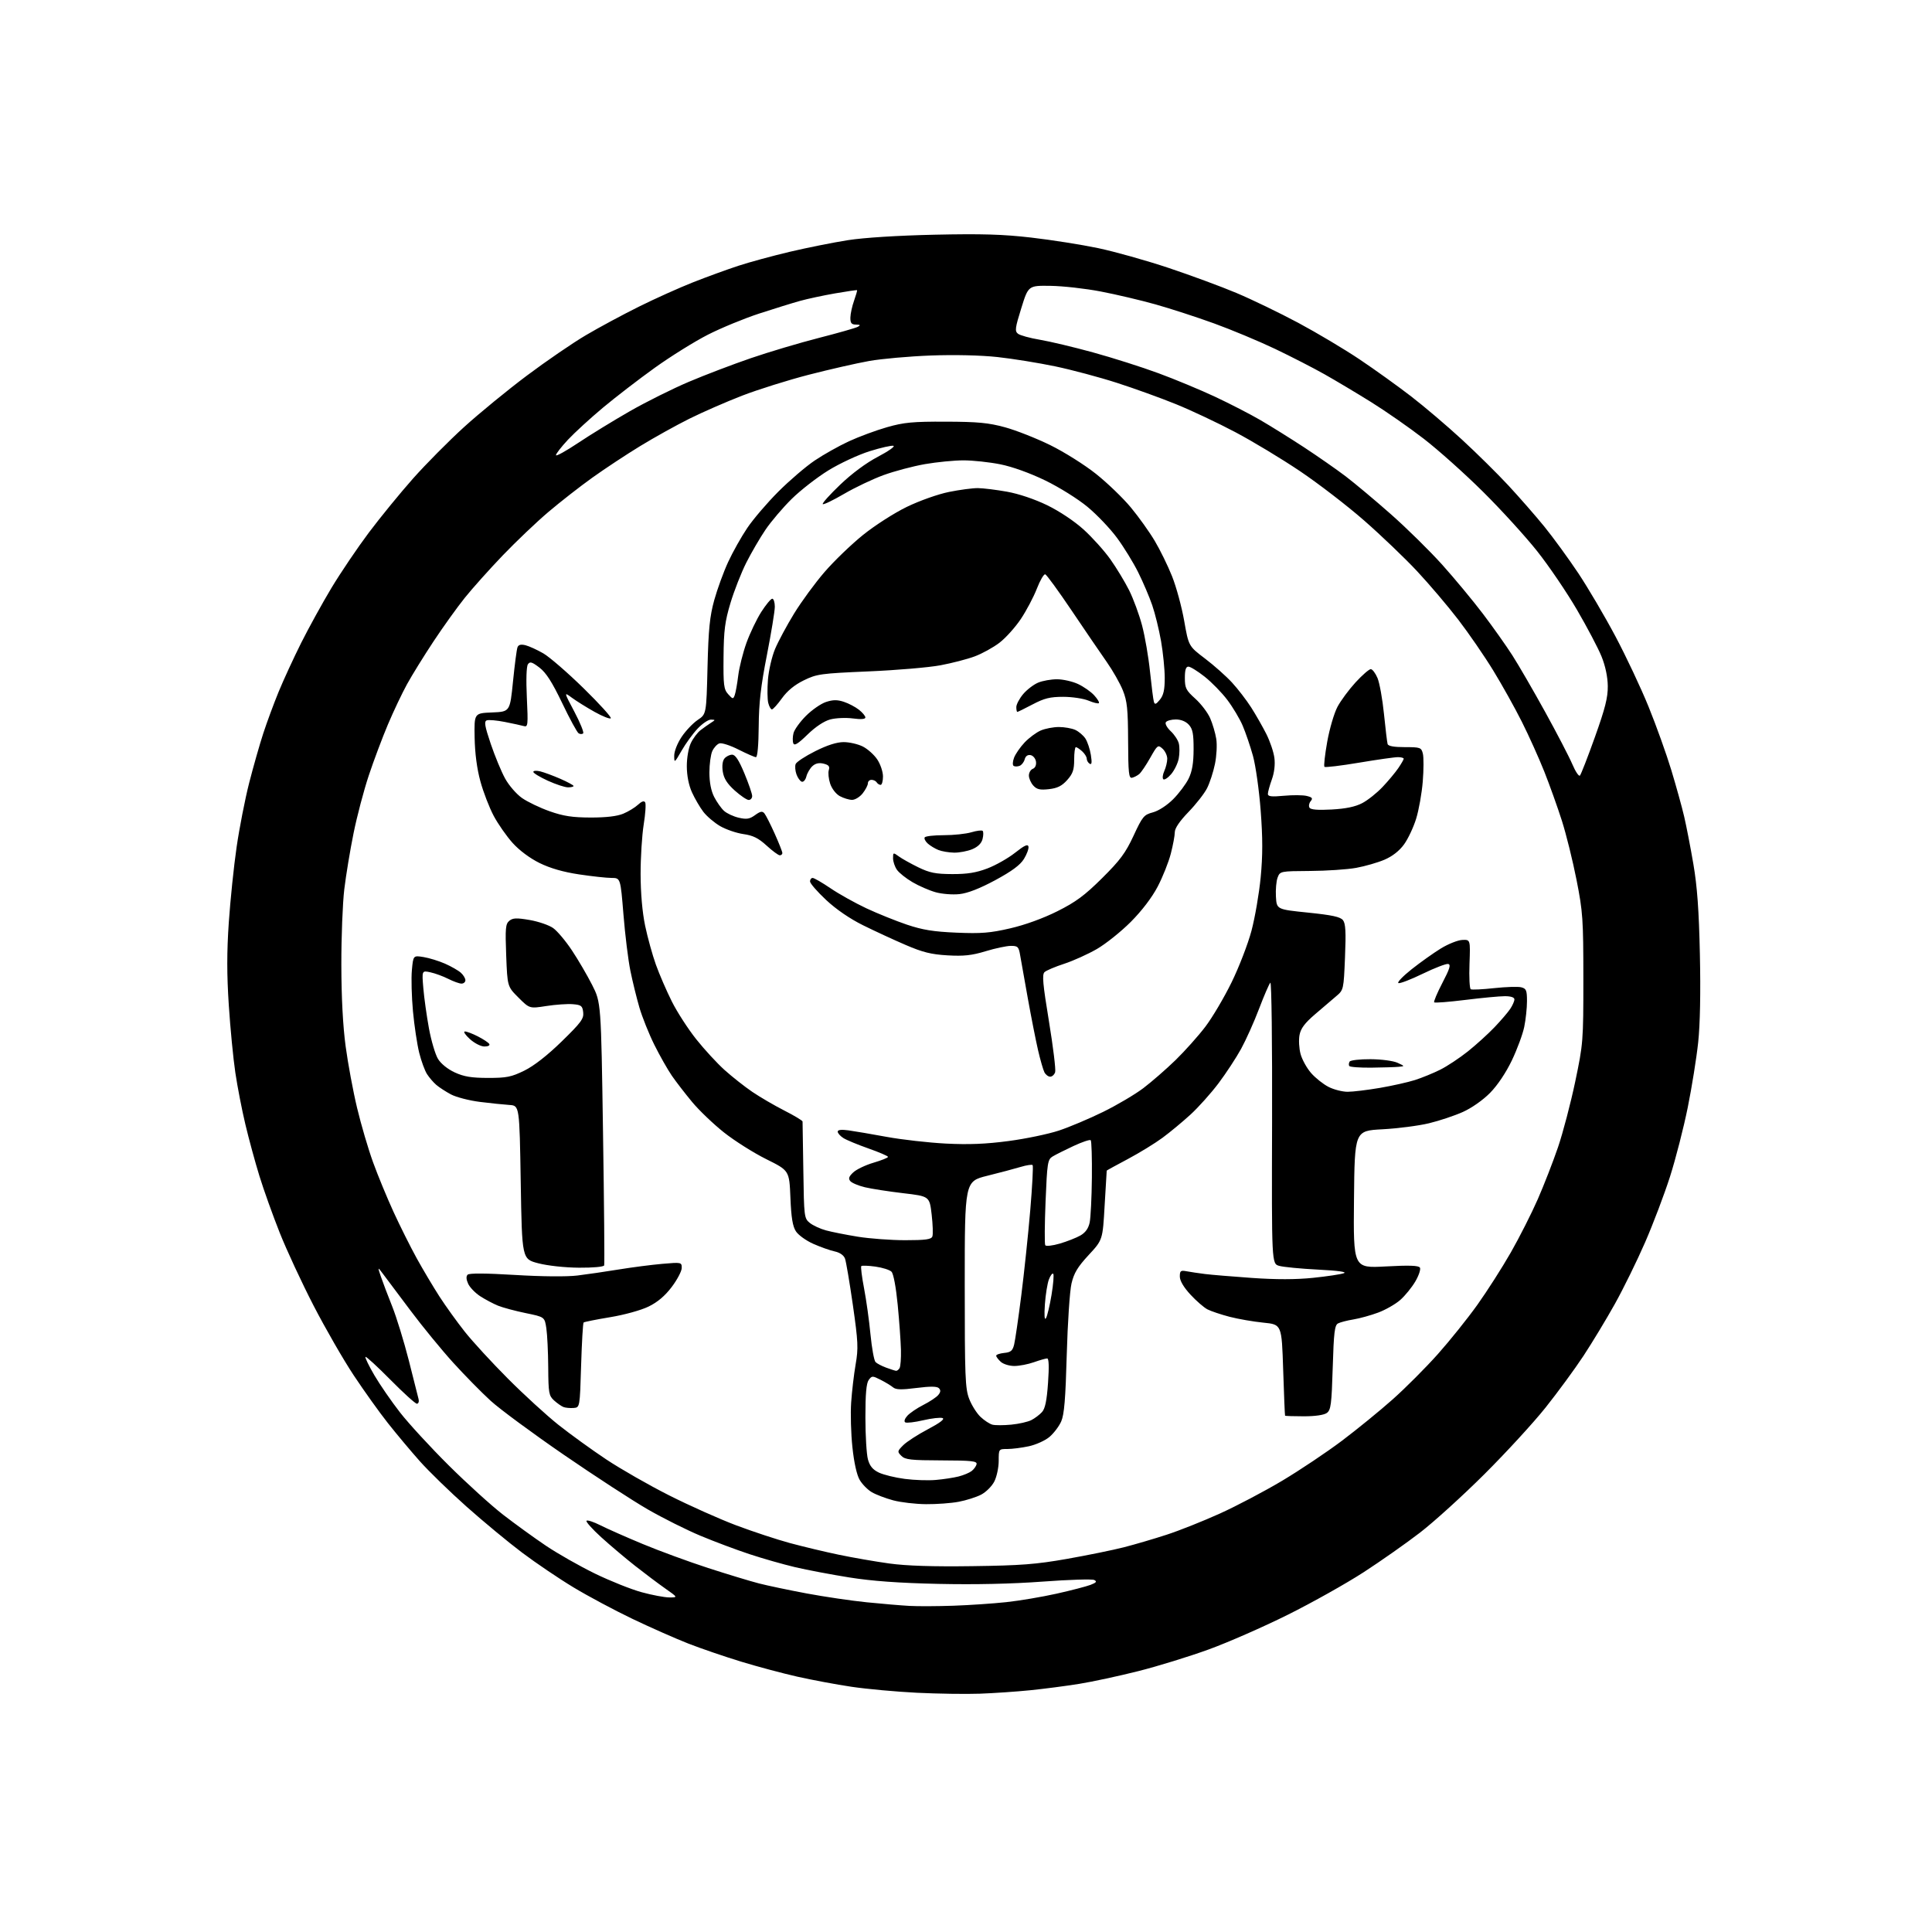 <?xml version="1.0" encoding="UTF-8" standalone="no"?>
<svg 
  version="1.1" 
  xmlns="http://www.w3.org/2000/svg" 
  xmlns:xlink="http://www.w3.org/1999/xlink" 
  xmlns:svg="http://www.w3.org/2000/svg"
  xmlns:rdf="http://www.w3.org/1999/02/22-rdf-syntax-ns#"
  xmlns:cc="http://creativecommons.org/ns#"
  xmlns:dc="http://purl.org/dc/elements/1.1/"
  viewBox="0 0 768 768"
  width="768"
  height="768"
>
<style>svg {background-color: white; }</style>"
<path stroke="none" fill="black" fill-rule="evenodd" d="M389.50,673.27C384.00,673.47 372.75,673.30 364.50,672.90C356.25,672.49 344.55,671.42 338.50,670.52C332.45,669.62 322.77,667.81 317.00,666.51C311.23,665.21 301.18,662.53 294.68,660.55C288.19,658.57 278.74,655.34 273.68,653.37C268.63,651.39 258.65,646.99 251.50,643.57C244.35,640.15 233.78,634.51 228.00,631.02C222.22,627.54 213.00,621.30 207.50,617.16C202.00,613.02 192.09,604.81 185.47,598.92C178.85,593.03 170.49,584.90 166.89,580.86C163.29,576.81 157.58,570.00 154.20,565.71C150.81,561.43 144.70,552.88 140.61,546.71C136.52,540.55 129.34,528.08 124.65,519.00C119.97,509.93 113.91,496.88 111.18,490.00C108.45,483.12 104.82,473.00 103.13,467.50C101.43,462.00 98.92,452.77 97.55,447.00C96.17,441.23 94.37,431.95 93.55,426.40C92.72,420.84 91.55,408.77 90.95,399.57C90.15,387.39 90.15,378.42 90.95,366.67C91.56,357.77 92.95,344.29 94.06,336.70C95.16,329.11 97.41,317.64 99.05,311.20C100.70,304.77 103.22,295.90 104.66,291.50C106.10,287.10 108.84,279.68 110.76,275.00C112.68,270.32 116.71,261.59 119.71,255.58C122.72,249.58 128.14,239.74 131.76,233.71C135.38,227.69 142.07,217.79 146.62,211.72C151.18,205.65 159.09,195.97 164.20,190.21C169.32,184.45 178.45,175.24 184.50,169.74C190.55,164.25 201.79,155.04 209.49,149.27C217.18,143.51 227.72,136.29 232.91,133.24C238.09,130.18 247.55,125.09 253.92,121.93C260.29,118.76 270.00,114.39 275.50,112.22C281.00,110.05 289.10,107.10 293.50,105.66C297.90,104.21 307.12,101.71 314.00,100.08C320.88,98.46 331.23,96.39 337.00,95.48C343.45,94.47 356.76,93.63 371.50,93.30C390.25,92.89 398.67,93.14 410.00,94.45C417.98,95.37 429.90,97.25 436.50,98.63C443.10,100.02 455.70,103.55 464.50,106.49C473.30,109.43 485.45,113.91 491.50,116.46C497.55,119.00 508.57,124.33 516.00,128.29C523.42,132.26 534.44,138.82 540.50,142.89C546.55,146.95 555.77,153.57 561.00,157.61C566.23,161.64 575.28,169.34 581.12,174.72C586.96,180.10 595.29,188.32 599.63,193.00C603.97,197.68 610.39,205.02 613.89,209.32C617.39,213.63 623.46,221.96 627.38,227.83C631.29,233.71 637.96,245.04 642.19,253.01C646.42,260.98 652.35,273.57 655.36,281.00C658.38,288.43 662.44,299.76 664.39,306.19C666.33,312.62 668.64,320.93 669.50,324.67C670.37,328.40 672.01,336.86 673.14,343.47C674.66,352.33 675.35,361.77 675.73,379.29C676.06,394.44 675.82,407.15 675.06,414.29C674.41,420.46 672.54,432.12 670.91,440.21C669.28,448.30 666.10,460.68 663.86,467.71C661.61,474.74 657.16,486.49 653.97,493.81C650.78,501.14 645.37,512.17 641.94,518.32C638.51,524.47 632.88,533.77 629.44,539.00C625.99,544.23 619.23,553.45 614.41,559.50C609.59,565.55 598.64,577.48 590.07,586.01C581.51,594.54 570.00,604.98 564.50,609.22C559.00,613.46 548.88,620.57 542.00,625.03C535.12,629.48 521.62,637.06 512.00,641.85C502.38,646.65 488.20,652.87 480.50,655.67C472.80,658.47 460.20,662.36 452.50,664.30C444.80,666.24 434.23,668.52 429.00,669.36C423.77,670.20 415.00,671.35 409.50,671.90C404.00,672.46 395.00,673.07 389.50,673.27zM379.00,638.30C385.32,638.08 394.77,637.44 400.00,636.88C405.23,636.32 414.23,634.80 420.00,633.51C425.77,632.22 431.85,630.64 433.50,630.01C435.81,629.12 436.16,628.68 435.00,628.08C434.18,627.65 424.95,627.93 414.50,628.71C402.22,629.62 387.54,629.94 373.00,629.62C357.22,629.27 346.64,628.50 337.56,627.05C330.44,625.91 320.76,624.08 316.06,622.97C311.35,621.86 303.23,619.55 298.00,617.82C292.77,616.10 283.98,612.80 278.45,610.49C272.92,608.18 263.47,603.45 257.45,599.98C251.43,596.50 236.40,586.73 224.06,578.25C211.72,569.77 198.67,560.14 195.06,556.85C191.45,553.56 184.75,546.74 180.16,541.69C175.57,536.63 167.92,527.30 163.16,520.94C158.40,514.58 153.50,508.05 152.28,506.44C150.07,503.50 150.07,503.50 151.42,507.50C152.17,509.70 154.18,515.01 155.90,519.30C157.61,523.58 160.59,533.26 162.51,540.80C164.43,548.33 166.18,555.29 166.41,556.25C166.63,557.21 166.32,558.00 165.71,558.00C165.11,558.00 160.37,553.71 155.18,548.46C149.99,543.21 145.54,539.13 145.28,539.38C145.03,539.64 146.62,542.92 148.81,546.67C151.01,550.43 155.61,557.10 159.04,561.50C162.47,565.90 171.17,575.36 178.39,582.53C185.60,589.69 195.32,598.51 200.00,602.13C204.68,605.75 212.32,611.29 217.00,614.44C221.68,617.59 230.45,622.57 236.50,625.52C242.55,628.46 250.90,631.80 255.06,632.93C259.22,634.07 264.17,635.00 266.06,635.00C269.49,635.00 269.49,635.00 264.50,631.49C261.75,629.56 256.35,625.51 252.50,622.48C248.65,619.45 242.57,614.32 239.00,611.08C235.43,607.83 232.79,604.88 233.15,604.52C233.51,604.16 235.98,604.97 238.65,606.32C241.32,607.67 248.90,611.03 255.50,613.77C262.10,616.52 273.80,620.81 281.50,623.31C289.20,625.80 298.30,628.56 301.72,629.44C305.14,630.32 313.69,632.11 320.72,633.43C327.75,634.74 338.45,636.32 344.50,636.93C350.55,637.54 358.20,638.19 361.50,638.37C364.80,638.56 372.68,638.52 379.00,638.30zM386.50,622.57C405.83,622.31 411.84,621.85 424.15,619.68C432.20,618.26 442.39,616.18 446.78,615.06C451.18,613.93 458.85,611.68 463.83,610.05C468.82,608.43 478.30,604.65 484.89,601.67C491.49,598.69 502.65,592.81 509.70,588.61C516.74,584.40 527.42,577.26 533.43,572.73C539.44,568.20 548.55,560.78 553.66,556.23C558.77,551.68 566.84,543.59 571.59,538.25C576.34,532.92 583.41,524.10 587.30,518.65C591.18,513.21 597.16,503.85 600.59,497.84C604.01,491.84 608.83,482.33 611.29,476.71C613.75,471.09 617.38,461.77 619.35,455.99C621.31,450.22 624.38,438.52 626.17,430.00C629.34,414.85 629.41,413.92 629.41,389.00C629.40,365.34 629.21,362.51 626.69,349.74C625.20,342.17 622.58,331.59 620.87,326.24C619.16,320.88 616.02,312.11 613.89,306.74C611.75,301.37 607.74,292.45 604.96,286.92C602.18,281.38 597.06,272.20 593.57,266.51C590.09,260.82 583.84,251.74 579.69,246.33C575.53,240.92 568.17,232.25 563.32,227.06C558.47,221.87 548.99,212.80 542.26,206.91C535.53,201.02 524.05,192.19 516.76,187.29C509.47,182.38 497.88,175.39 491.00,171.76C484.12,168.12 473.55,163.13 467.50,160.68C461.45,158.22 450.88,154.40 444.00,152.19C437.12,149.97 426.10,147.03 419.50,145.64C412.90,144.26 402.55,142.59 396.50,141.93C389.84,141.21 379.38,140.97 370.00,141.32C361.48,141.64 350.45,142.62 345.50,143.50C340.55,144.38 329.75,146.84 321.49,148.97C313.24,151.10 301.31,154.85 294.99,157.29C288.66,159.74 279.21,163.87 273.99,166.47C268.77,169.07 260.00,173.95 254.50,177.31C249.00,180.66 240.45,186.31 235.50,189.85C230.55,193.39 222.68,199.54 218.00,203.51C213.32,207.48 205.18,215.23 199.89,220.74C194.61,226.25 187.80,233.85 184.77,237.63C181.74,241.41 176.13,249.22 172.31,255.00C168.49,260.77 163.75,268.43 161.79,272.00C159.83,275.57 156.41,282.77 154.20,288.00C151.99,293.23 148.57,302.33 146.60,308.24C144.63,314.15 141.90,324.50 140.54,331.24C139.17,337.98 137.52,348.00 136.86,353.50C136.20,359.00 135.67,372.50 135.69,383.50C135.71,396.45 136.31,407.90 137.40,415.96C138.32,422.82 140.37,433.85 141.96,440.46C143.54,447.08 146.39,456.77 148.29,462.00C150.18,467.23 153.85,476.11 156.43,481.74C159.01,487.37 163.17,495.69 165.68,500.24C168.19,504.78 172.25,511.60 174.70,515.40C177.15,519.19 181.68,525.49 184.78,529.40C187.87,533.30 195.60,541.71 201.95,548.07C208.30,554.44 217.32,562.69 222.00,566.41C226.68,570.12 235.22,576.30 240.99,580.14C246.76,583.97 258.01,590.41 265.99,594.43C273.97,598.46 285.90,603.79 292.50,606.29C299.10,608.78 308.77,611.97 314.00,613.39C319.23,614.80 328.00,616.90 333.50,618.04C339.00,619.19 348.00,620.75 353.50,621.51C360.32,622.45 370.82,622.79 386.50,622.57zM368.11,597.93C363.93,597.90 358.04,597.21 355.03,596.40C352.02,595.59 348.22,594.14 346.57,593.18C344.92,592.22 342.74,590.01 341.73,588.27C340.58,586.32 339.49,581.39 338.85,575.31C338.27,569.91 338.05,561.90 338.35,557.50C338.65,553.10 339.45,546.28 340.13,542.35C341.24,535.98 341.12,533.40 339.04,518.85C337.75,509.86 336.34,501.53 335.91,500.34C335.42,498.99 333.88,497.91 331.81,497.46C329.99,497.07 326.17,495.72 323.33,494.46C320.49,493.21 317.37,490.97 316.40,489.49C315.09,487.49 314.53,484.07 314.20,476.07C313.76,465.33 313.76,465.33 304.58,460.77C299.53,458.26 291.97,453.48 287.77,450.15C283.58,446.82 277.90,441.39 275.15,438.08C272.40,434.77 268.76,430.06 267.07,427.61C265.39,425.16 262.25,419.63 260.11,415.32C257.97,411.02 255.30,404.35 254.17,400.50C253.05,396.65 251.43,390.06 250.58,385.86C249.72,381.66 248.49,371.64 247.84,363.61C246.65,349.00 246.65,349.00 243.08,348.99C241.11,348.99 235.29,348.35 230.15,347.58C223.90,346.64 218.71,345.14 214.47,343.06C210.62,341.16 206.42,338.03 203.77,335.08C201.37,332.41 197.99,327.57 196.26,324.33C194.53,321.08 192.15,314.93 190.98,310.66C189.59,305.60 188.79,299.50 188.67,293.19C188.50,283.50 188.50,283.50 195.61,283.21C202.72,282.92 202.72,282.92 203.93,270.86C204.60,264.22 205.39,258.13 205.71,257.32C206.10,256.29 207.06,256.04 208.89,256.49C210.32,256.85 213.53,258.31 216.00,259.74C218.47,261.18 225.67,267.41 231.99,273.60C238.31,279.79 243.18,285.16 242.80,285.53C242.43,285.91 239.50,284.75 236.31,282.96C233.11,281.16 229.07,278.64 227.32,277.35C224.13,275.00 224.13,275.00 228.32,282.91C230.62,287.27 232.19,291.14 231.82,291.51C231.44,291.89 230.63,291.89 230.02,291.51C229.40,291.13 226.45,285.71 223.47,279.47C219.45,271.10 217.09,267.41 214.44,265.38C211.44,263.10 210.67,262.88 209.85,264.07C209.26,264.93 209.09,270.21 209.43,277.32C209.95,288.23 209.86,289.09 208.25,288.63C207.29,288.36 203.89,287.62 200.69,286.99C197.49,286.35 194.25,286.07 193.49,286.36C192.38,286.79 192.69,288.61 195.08,295.70C196.72,300.54 199.28,306.73 200.78,309.46C202.27,312.19 205.30,315.68 207.50,317.22C209.70,318.76 214.65,321.13 218.50,322.49C223.98,324.42 227.51,324.96 234.78,324.98C240.94,324.99 245.31,324.48 247.77,323.45C249.81,322.60 252.44,320.99 253.63,319.88C255.05,318.55 256.02,318.22 256.46,318.94C256.83,319.54 256.57,323.51 255.88,327.76C255.20,332.02 254.64,340.90 254.65,347.50C254.67,355.08 255.33,362.63 256.45,368.00C257.43,372.68 259.36,379.65 260.74,383.50C262.12,387.35 264.97,393.92 267.07,398.11C269.16,402.30 273.53,409.05 276.76,413.11C279.99,417.17 285.08,422.70 288.07,425.38C291.06,428.06 295.99,431.95 299.03,434.02C302.08,436.09 307.81,439.44 311.78,441.46C315.75,443.48 319.01,445.44 319.03,445.82C319.05,446.19 319.19,455.00 319.34,465.38C319.60,483.69 319.68,484.32 321.90,486.12C323.16,487.14 326.06,488.48 328.34,489.10C330.63,489.72 336.32,490.85 341.00,491.61C345.68,492.37 354.13,492.99 359.78,493.00C367.92,493.00 370.18,492.69 370.63,491.52C370.94,490.71 370.81,486.78 370.35,482.80C369.50,475.54 369.50,475.54 359.00,474.31C353.23,473.63 346.39,472.57 343.80,471.95C341.22,471.33 338.60,470.23 338.00,469.50C337.16,468.49 337.46,467.65 339.20,466.03C340.46,464.85 344.09,463.12 347.25,462.19C350.41,461.26 353.00,460.22 353.00,459.88C353.00,459.54 349.51,458.04 345.25,456.54C340.99,455.04 336.49,453.18 335.25,452.39C334.01,451.60 333.00,450.46 333.00,449.85C333.00,449.12 334.46,448.94 337.25,449.33C339.59,449.65 346.45,450.82 352.50,451.93C358.55,453.04 369.12,454.23 376.00,454.59C385.09,455.05 391.89,454.78 400.92,453.58C407.75,452.68 416.75,450.80 420.92,449.42C425.09,448.04 433.00,444.70 438.50,442.00C444.00,439.30 451.20,435.05 454.50,432.55C457.80,430.05 463.56,425.03 467.30,421.40C471.03,417.76 476.36,411.80 479.14,408.14C481.92,404.49 486.61,396.55 489.57,390.50C492.53,384.45 496.09,375.23 497.48,370.00C498.87,364.77 500.52,355.21 501.14,348.75C501.97,340.07 501.97,333.15 501.14,322.25C500.53,314.14 499.14,304.33 498.07,300.46C496.99,296.59 495.15,291.19 493.98,288.46C492.82,285.73 490.07,281.13 487.89,278.24C485.71,275.35 481.65,271.19 478.87,268.99C476.09,266.80 473.19,265.00 472.41,265.00C471.41,265.00 471.00,266.29 471.00,269.50C471.00,273.52 471.45,274.41 475.16,277.75C477.45,279.81 480.10,283.30 481.06,285.50C482.02,287.70 483.11,291.39 483.48,293.70C483.86,296.02 483.62,300.51 482.96,303.70C482.31,306.89 480.89,311.23 479.82,313.34C478.75,315.45 475.42,319.70 472.43,322.79C468.92,326.42 467.00,329.25 467.00,330.81C467.00,332.13 466.29,335.98 465.41,339.36C464.54,342.74 462.19,348.63 460.19,352.45C457.92,356.78 453.89,362.06 449.52,366.45C445.65,370.33 439.59,375.18 436.04,377.24C432.49,379.29 426.65,381.93 423.05,383.11C419.45,384.28 415.93,385.77 415.22,386.43C414.19,387.40 414.53,391.15 416.98,406.02C418.64,416.13 419.75,425.22 419.44,426.20C419.12,427.19 418.24,428.00 417.47,428.00C416.70,428.00 415.67,427.21 415.17,426.25C414.68,425.29 413.54,421.35 412.65,417.50C411.76,413.65 409.94,404.43 408.60,397.00C407.26,389.57 405.88,381.81 405.53,379.75C404.97,376.37 404.61,376.00 401.86,376.00C400.18,376.00 395.67,376.95 391.83,378.12C386.30,379.80 383.14,380.14 376.67,379.77C370.16,379.39 366.77,378.55 360.00,375.63C355.32,373.62 347.73,370.11 343.12,367.83C337.85,365.23 332.38,361.48 328.37,357.73C324.87,354.45 322.00,351.15 322.00,350.39C322.00,349.62 322.47,349.00 323.05,349.00C323.64,349.00 326.84,350.86 330.19,353.13C333.53,355.40 339.92,358.96 344.38,361.06C348.85,363.15 356.10,366.07 360.50,367.56C366.75,369.66 371.07,370.36 380.25,370.75C390.05,371.16 393.59,370.88 401.58,369.03C407.45,367.68 414.70,365.05 420.30,362.24C427.64,358.57 431.16,355.97 438.10,349.08C445.25,341.99 447.42,339.07 450.60,332.23C454.16,324.55 454.72,323.88 458.31,322.92C460.58,322.31 463.91,320.14 466.36,317.69C468.66,315.38 471.42,311.70 472.50,309.50C473.90,306.62 474.46,303.37 474.47,297.86C474.49,291.72 474.12,289.80 472.60,288.11C471.39,286.78 469.48,286.00 467.40,286.00C465.60,286.00 463.81,286.50 463.43,287.11C463.06,287.72 463.93,289.30 465.36,290.64C466.80,291.97 468.26,294.17 468.60,295.54C468.94,296.90 468.93,299.58 468.57,301.50C468.21,303.42 466.84,306.23 465.54,307.75C464.24,309.26 462.83,310.16 462.42,309.75C462.01,309.34 462.20,307.86 462.84,306.46C463.48,305.05 464.00,302.87 464.00,301.61C464.00,300.34 463.15,298.54 462.12,297.61C460.32,295.98 460.12,296.13 457.23,301.24C455.58,304.17 453.61,307.08 452.86,307.70C452.11,308.32 450.82,308.99 450.00,309.17C448.72,309.45 448.49,307.28 448.44,294.50C448.39,281.87 448.06,278.70 446.36,274.45C445.25,271.67 442.35,266.57 439.92,263.11C437.49,259.65 431.23,250.48 426.00,242.71C420.77,234.95 416.05,228.46 415.50,228.30C414.94,228.13 413.44,230.71 412.16,234.02C410.87,237.33 408.01,242.75 405.80,246.06C403.59,249.36 399.77,253.61 397.30,255.50C394.83,257.39 390.42,259.82 387.50,260.91C384.58,262.01 378.44,263.60 373.85,264.46C369.26,265.32 356.39,266.42 345.26,266.89C326.23,267.71 324.68,267.92 319.52,270.45C315.86,272.24 312.97,274.61 310.84,277.57C309.09,280.00 307.30,282.00 306.85,282.00C306.40,282.00 305.75,280.84 305.39,279.42C305.03,278.00 304.98,273.84 305.27,270.17C305.56,266.50 306.83,261.02 308.09,258.00C309.36,254.97 312.76,248.64 315.65,243.92C318.54,239.20 323.98,231.78 327.74,227.42C331.50,223.06 338.38,216.43 343.04,212.67C347.74,208.88 355.50,203.90 360.50,201.48C365.56,199.03 372.87,196.44 377.21,195.56C381.45,194.70 386.62,194.02 388.71,194.03C390.79,194.05 395.99,194.69 400.26,195.45C404.96,196.29 411.26,198.41 416.26,200.83C421.15,203.21 427.05,207.14 430.78,210.52C434.23,213.65 439.01,218.98 441.41,222.36C443.80,225.74 447.15,231.26 448.84,234.63C450.53,238.01 452.85,244.31 453.99,248.63C455.14,252.96 456.56,261.23 457.15,267.00C457.75,272.77 458.44,278.18 458.69,279.00C459.05,280.18 459.56,280.00 461.07,278.14C462.52,276.37 463.00,274.21 463.00,269.52C463.00,266.08 462.34,259.49 461.54,254.88C460.73,250.27 459.15,243.81 458.01,240.53C456.88,237.25 454.39,231.40 452.46,227.53C450.54,223.66 446.75,217.49 444.04,213.82C441.33,210.14 436.05,204.59 432.30,201.49C428.51,198.34 421.08,193.70 415.50,190.99C409.41,188.04 402.43,185.53 397.64,184.57C393.32,183.71 386.74,183.00 383.02,183.00C379.30,183.00 372.39,183.68 367.66,184.50C362.93,185.33 355.54,187.29 351.23,188.86C346.93,190.43 339.86,193.79 335.52,196.33C331.17,198.87 327.37,200.70 327.06,200.39C326.75,200.08 329.88,196.60 334.00,192.66C338.63,188.23 344.36,183.98 348.98,181.57C353.09,179.41 355.88,177.46 355.17,177.22C354.47,176.99 350.20,177.95 345.70,179.36C341.19,180.77 333.81,184.21 329.29,186.99C324.77,189.78 318.21,194.88 314.71,198.33C311.21,201.78 306.53,207.28 304.31,210.55C302.09,213.82 298.64,219.75 296.64,223.71C294.65,227.68 291.82,234.88 290.37,239.71C288.17,247.05 287.71,250.58 287.62,261.14C287.51,272.38 287.72,274.02 289.46,275.95C291.28,277.97 291.46,277.99 292.07,276.31C292.43,275.31 293.06,271.82 293.46,268.54C293.87,265.26 295.34,259.41 296.73,255.54C298.13,251.67 300.78,246.14 302.62,243.25C304.47,240.36 306.43,238.00 306.99,238.00C307.54,238.00 308.00,239.43 308.00,241.18C308.00,242.93 306.58,251.59 304.85,260.43C302.44,272.73 301.67,279.38 301.60,288.74C301.54,296.18 301.11,300.99 300.50,300.98C299.95,300.98 296.84,299.62 293.58,297.97C290.33,296.32 286.91,295.21 285.98,295.51C285.06,295.80 283.79,297.18 283.15,298.57C282.52,299.96 282.00,303.79 282.00,307.09C282.00,310.99 282.66,314.37 283.89,316.79C284.94,318.83 286.70,321.33 287.82,322.34C288.94,323.35 291.57,324.58 293.68,325.06C296.80,325.78 297.98,325.59 300.16,324.01C302.25,322.49 303.04,322.34 303.86,323.33C304.43,324.01 306.27,327.64 307.95,331.38C309.63,335.12 311.00,338.59 311.00,339.09C311.00,339.59 310.54,340.00 309.98,340.00C309.42,340.00 307.05,338.26 304.73,336.13C301.48,333.16 299.35,332.10 295.50,331.56C292.75,331.16 288.60,329.74 286.28,328.40C283.97,327.06 280.95,324.49 279.58,322.70C278.22,320.91 276.19,317.43 275.07,314.97C273.79,312.14 273.04,308.35 273.02,304.65C273.01,301.28 273.69,297.35 274.63,295.37C275.52,293.49 277.27,291.17 278.52,290.22C279.76,289.28 281.62,287.96 282.64,287.31C284.45,286.15 284.45,286.12 282.62,286.06C281.58,286.03 279.20,287.63 277.32,289.63C275.44,291.62 272.57,295.56 270.96,298.38C268.11,303.33 268.02,303.40 268.01,300.42C268.00,298.66 269.27,295.45 270.96,292.92C272.59,290.49 275.46,287.46 277.35,286.19C280.79,283.89 280.79,283.89 281.25,265.19C281.63,250.00 282.14,245.01 283.93,238.53C285.15,234.15 287.63,227.34 289.45,223.41C291.26,219.47 294.68,213.39 297.05,209.88C299.41,206.37 304.98,199.86 309.42,195.42C313.86,190.98 320.37,185.41 323.88,183.05C327.39,180.68 333.51,177.25 337.48,175.41C341.46,173.58 348.26,171.06 352.60,169.82C359.32,167.90 362.82,167.57 376.00,167.62C388.71,167.66 392.94,168.06 399.50,169.85C403.90,171.05 412.00,174.25 417.50,176.95C423.00,179.65 431.19,184.80 435.69,188.39C440.20,191.98 446.42,197.97 449.52,201.71C452.62,205.44 456.90,211.43 459.02,215.00C461.15,218.57 464.26,224.92 465.92,229.10C467.59,233.28 469.75,241.24 470.73,246.78C472.50,256.85 472.50,256.85 479.00,261.78C482.58,264.49 487.41,268.79 489.74,271.32C492.08,273.86 495.50,278.32 497.36,281.22C499.21,284.12 501.92,288.87 503.38,291.76C504.84,294.65 506.29,298.92 506.59,301.26C506.94,303.92 506.56,307.13 505.57,309.88C504.71,312.28 504.00,314.85 504.00,315.59C504.00,316.63 505.43,316.79 510.39,316.33C513.91,316.00 518.00,316.03 519.48,316.41C521.67,316.95 521.95,317.35 521.00,318.50C520.36,319.28 520.15,320.44 520.55,321.07C521.03,321.87 523.86,322.09 529.38,321.79C534.98,321.48 538.74,320.70 541.50,319.26C543.70,318.11 547.34,315.22 549.59,312.83C551.85,310.45 554.66,307.08 555.84,305.35C557.03,303.61 558.00,301.92 558.00,301.60C558.00,301.27 556.99,300.99 555.75,300.98C554.51,300.96 547.55,301.95 540.28,303.17C533.01,304.39 526.80,305.14 526.49,304.82C526.17,304.51 526.67,300.03 527.59,294.87C528.51,289.72 530.34,283.47 531.66,280.99C532.98,278.50 536.23,274.12 538.87,271.24C541.52,268.36 544.23,266.00 544.90,266.00C545.56,266.00 546.77,267.60 547.59,269.55C548.40,271.50 549.56,277.92 550.15,283.80C550.75,289.69 551.39,295.06 551.59,295.75C551.82,296.59 554.09,297.00 558.45,297.00C564.62,297.00 565.00,297.14 565.61,299.59C565.97,301.01 565.95,306.00 565.57,310.67C565.19,315.35 564.01,321.98 562.95,325.42C561.89,328.86 559.72,333.47 558.13,335.66C556.27,338.23 553.51,340.39 550.37,341.74C547.69,342.89 542.61,344.35 539.09,344.99C535.56,345.63 527.31,346.18 520.75,346.22C508.95,346.30 508.83,346.32 507.87,348.84C507.34,350.23 507.04,353.65 507.20,356.44C507.50,361.50 507.50,361.50 520.00,362.78C529.55,363.76 532.82,364.47 533.85,365.78C534.90,367.11 535.08,370.44 534.66,380.50C534.13,393.38 534.10,393.52 531.17,396.00C529.55,397.38 525.75,400.62 522.73,403.21C518.65,406.71 517.07,408.82 516.58,411.44C516.21,413.38 516.40,416.78 517.00,419.00C517.60,421.21 519.49,424.62 521.20,426.57C522.91,428.52 526.02,430.99 528.12,432.06C530.21,433.13 533.63,434.00 535.71,434.00C537.79,434.00 543.55,433.30 548.50,432.46C553.45,431.61 559.75,430.20 562.50,429.32C565.25,428.44 569.75,426.60 572.50,425.23C575.25,423.86 580.20,420.58 583.50,417.95C586.80,415.31 591.57,410.99 594.10,408.33C596.64,405.67 599.45,402.39 600.35,401.03C601.26,399.67 602.00,397.98 602.00,397.28C602.00,396.47 600.62,396.00 598.21,396.00C596.13,396.00 589.07,396.66 582.52,397.48C575.98,398.29 570.39,398.73 570.11,398.45C569.84,398.17 571.30,394.69 573.37,390.72C576.31,385.09 576.82,383.43 575.66,383.19C574.85,383.03 570.34,384.76 565.64,387.04C560.94,389.33 556.56,391.02 555.90,390.80C555.25,390.58 557.59,388.12 561.10,385.33C564.62,382.54 569.88,378.80 572.78,377.02C575.69,375.24 579.51,373.72 581.28,373.64C584.50,373.50 584.50,373.50 584.15,383.13C583.95,388.42 584.18,392.97 584.65,393.24C585.12,393.51 589.30,393.31 593.95,392.80C598.59,392.30 603.43,392.14 604.70,392.46C606.71,392.97 607.00,393.66 607.00,397.97C607.00,400.68 606.51,405.29 605.91,408.20C605.31,411.12 603.10,417.10 601.00,421.50C598.66,426.39 595.30,431.41 592.34,434.42C589.50,437.30 585.02,440.45 581.50,442.03C578.20,443.51 572.14,445.53 568.03,446.52C563.92,447.51 555.59,448.59 549.53,448.91C538.50,449.50 538.50,449.50 538.23,476.82C537.97,504.13 537.97,504.13 550.84,503.43C560.21,502.92 563.91,503.05 564.44,503.90C564.83,504.54 564.01,507.01 562.62,509.39C561.22,511.78 558.52,515.09 556.62,516.76C554.72,518.43 550.76,520.69 547.83,521.78C544.90,522.87 540.48,524.09 538.00,524.50C535.52,524.90 532.78,525.61 531.89,526.08C530.54,526.78 530.20,529.63 529.78,543.62C529.33,558.29 529.05,560.49 527.44,561.67C526.32,562.49 522.83,563.00 518.31,563.00C514.29,563.00 510.92,562.89 510.83,562.75C510.74,562.61 510.40,554.40 510.08,544.50C509.50,526.50 509.50,526.50 502.25,525.78C498.26,525.38 492.20,524.33 488.79,523.45C485.38,522.56 481.42,521.23 479.99,520.50C478.56,519.76 475.51,517.10 473.20,514.60C470.51,511.68 469.00,509.11 469.00,507.44C469.00,505.15 469.32,504.90 471.75,505.36C473.26,505.64 476.52,506.13 479.00,506.44C481.48,506.75 489.88,507.45 497.69,508.00C507.29,508.67 515.13,508.66 521.95,507.96C527.50,507.39 533.01,506.56 534.20,506.12C535.59,505.61 531.94,505.10 523.93,504.69C517.09,504.34 510.15,503.67 508.50,503.20C505.50,502.35 505.50,502.35 505.67,446.06C505.76,414.65 505.46,390.15 504.98,390.63C504.50,391.11 502.49,395.77 500.50,401.00C498.52,406.23 495.30,413.39 493.36,416.93C491.42,420.47 487.38,426.63 484.38,430.62C481.37,434.61 476.35,440.22 473.22,443.08C470.08,445.95 465.09,450.09 462.12,452.28C459.15,454.47 452.96,458.27 448.36,460.72C443.76,463.16 439.97,465.24 439.94,465.33C439.91,465.42 439.54,471.66 439.11,479.18C438.34,492.87 438.34,492.87 432.76,498.89C428.39,503.61 426.91,506.06 425.94,510.21C425.25,513.12 424.40,525.85 424.05,538.50C423.56,556.17 423.05,562.32 421.84,565.05C420.98,567.00 418.87,569.77 417.17,571.21C415.46,572.65 411.77,574.31 408.98,574.91C406.19,575.51 402.35,576.00 400.45,576.00C397.00,576.00 397.00,576.00 397.00,580.75C397.00,583.36 396.21,587.04 395.25,588.93C394.28,590.82 391.92,593.17 389.97,594.17C388.03,595.16 384.03,596.43 381.08,596.98C378.14,597.54 372.30,597.97 368.11,597.93zM372.00,588.30C375.02,588.04 379.09,587.42 381.03,586.93C382.97,586.44 385.31,585.47 386.23,584.77C387.14,584.07 388.03,582.84 388.20,582.03C388.45,580.80 386.23,580.56 374.29,580.53C362.10,580.50 359.82,580.25 358.32,578.74C356.64,577.07 356.67,576.87 359.06,574.48C360.44,573.10 364.86,570.25 368.88,568.13C373.63,565.63 375.66,564.08 374.69,563.71C373.86,563.39 370.41,563.78 367.01,564.57C363.61,565.37 360.39,565.74 359.85,565.41C359.28,565.05 359.62,563.97 360.68,562.79C361.68,561.69 364.55,559.74 367.06,558.47C369.57,557.20 372.23,555.43 372.97,554.54C373.94,553.37 374.01,552.61 373.23,551.83C372.47,551.07 369.85,551.04 364.32,551.74C358.33,552.51 356.15,552.45 355.00,551.49C354.18,550.80 351.96,549.46 350.07,548.50C346.80,546.84 346.59,546.85 345.32,548.57C344.38,549.86 344.00,554.18 344.01,563.44C344.01,570.62 344.47,578.14 345.02,580.14C345.76,582.81 346.94,584.22 349.40,585.39C351.25,586.26 355.86,587.39 359.63,587.88C363.41,588.38 368.98,588.57 372.00,588.30zM402.00,566.32C405.02,566.03 408.62,565.21 410.00,564.50C411.38,563.79 413.28,562.35 414.22,561.31C415.46,559.94 416.12,556.75 416.61,549.71C417.06,543.32 416.95,540.00 416.27,540.00C415.71,540.00 413.34,540.67 411.00,541.50C408.66,542.33 405.15,543.00 403.20,543.00C401.25,543.00 398.83,542.26 397.83,541.35C396.82,540.43 396.00,539.34 396.00,538.91C396.00,538.48 397.44,537.99 399.19,537.81C401.80,537.56 402.52,536.95 403.13,534.50C403.54,532.85 404.82,524.08 405.97,515.00C407.12,505.93 408.73,490.67 409.54,481.09C410.35,471.52 410.78,463.44 410.48,463.14C410.18,462.85 408.04,463.17 405.72,463.87C403.40,464.57 397.45,466.15 392.50,467.38C383.50,469.61 383.50,469.61 383.50,510.56C383.50,547.31 383.68,551.97 385.27,556.08C386.24,558.60 388.27,561.82 389.77,563.23C391.27,564.65 393.40,566.04 394.50,566.33C395.60,566.62 398.97,566.61 402.00,566.32zM228.00,559.69C226.62,559.80 224.82,559.63 224.00,559.32C223.18,559.00 221.49,557.82 220.25,556.70C218.19,554.82 217.99,553.74 217.93,543.58C217.89,537.48 217.55,530.48 217.18,528.01C216.50,523.52 216.50,523.52 208.98,521.98C204.85,521.13 199.90,519.80 197.98,519.03C196.07,518.25 192.88,516.56 190.89,515.27C188.91,513.98 186.75,511.75 186.10,510.31C185.32,508.60 185.24,507.36 185.89,506.71C186.53,506.07 193.03,506.11 204.68,506.81C215.35,507.46 225.31,507.55 229.50,507.04C233.35,506.57 240.78,505.49 246.00,504.63C251.22,503.78 258.99,502.77 263.25,502.40C270.86,501.74 271.00,501.76 271.00,504.02C271.00,505.28 269.22,508.68 267.04,511.57C264.32,515.16 261.41,517.63 257.79,519.39C254.79,520.85 248.18,522.68 242.50,523.61C237.00,524.52 232.28,525.47 232.00,525.71C231.72,525.96 231.28,533.66 231.00,542.83C230.50,559.50 230.50,559.50 228.00,559.69zM356.19,544.92C356.57,544.97 357.20,544.49 357.59,543.86C357.97,543.23 358.22,539.97 358.14,536.61C358.06,533.25 357.48,525.18 356.85,518.67C356.16,511.61 355.17,506.31 354.38,505.52C353.65,504.79 350.76,503.88 347.96,503.49C345.16,503.11 342.65,503.02 342.38,503.29C342.10,503.56 342.60,507.55 343.48,512.14C344.36,516.74 345.51,524.98 346.03,530.44C346.56,535.91 347.46,540.86 348.04,541.44C348.62,542.03 350.53,543.03 352.29,543.67C354.06,544.32 355.81,544.88 356.19,544.92zM415.79,524.00C416.30,523.17 417.29,519.00 418.00,514.73C418.71,510.45 419.01,506.68 418.67,506.34C418.33,506.00 417.56,507.02 416.95,508.61C416.35,510.20 415.63,514.65 415.36,518.50C415.05,522.99 415.20,524.96 415.79,524.00zM230.17,503.93C224.58,503.89 217.76,503.15 214.00,502.18C207.50,500.50 207.50,500.50 207.00,470.00C206.50,439.50 206.50,439.50 202.50,439.24C200.30,439.10 195.01,438.55 190.75,438.02C186.49,437.48 181.32,436.14 179.25,435.04C177.19,433.94 174.57,432.24 173.42,431.25C172.28,430.27 170.63,428.35 169.75,426.98C168.87,425.62 167.47,421.80 166.64,418.50C165.82,415.20 164.70,407.77 164.16,402.00C163.63,396.23 163.43,388.86 163.73,385.64C164.27,379.79 164.27,379.79 168.34,380.44C170.58,380.80 174.44,381.99 176.92,383.08C179.40,384.18 182.23,385.80 183.21,386.69C184.20,387.58 185.00,388.92 185.00,389.65C185.00,390.39 184.31,391.00 183.46,391.00C182.61,391.00 180.25,390.15 178.21,389.12C176.17,388.09 172.97,386.91 171.10,386.51C167.69,385.77 167.69,385.77 168.28,392.81C168.60,396.67 169.61,403.86 170.51,408.78C171.42,413.71 173.03,419.17 174.11,420.93C175.27,422.84 177.96,425.01 180.78,426.31C184.44,427.99 187.41,428.48 194.00,428.49C201.38,428.50 203.29,428.11 208.43,425.59C212.24,423.72 217.55,419.58 223.27,414.01C230.99,406.48 232.12,404.96 231.83,402.42C231.54,399.83 231.07,399.46 227.67,399.18C225.56,399.01 220.83,399.34 217.17,399.91C210.50,400.95 210.50,400.95 206.10,396.56C201.70,392.17 201.70,392.17 201.22,379.81C200.81,369.01 200.96,367.28 202.45,366.04C203.85,364.88 205.32,364.82 210.54,365.71C214.05,366.32 218.26,367.76 219.90,368.93C221.54,370.10 224.89,374.08 227.34,377.78C229.80,381.47 233.41,387.65 235.37,391.50C238.93,398.50 238.93,398.50 239.71,450.26C240.15,478.73 240.35,502.47 240.17,503.01C239.98,503.58 235.71,503.97 230.17,503.93zM421.27,494.35C424.15,493.51 427.83,492.06 429.47,491.13C431.48,489.97 432.67,488.32 433.16,485.96C433.56,484.06 433.96,476.05 434.04,468.18C434.12,460.30 433.91,453.58 433.58,453.25C433.25,452.92 430.17,453.95 426.74,455.55C423.31,457.15 419.56,459.03 418.40,459.74C416.46,460.93 416.26,462.24 415.63,477.57C415.26,486.67 415.20,494.51 415.50,495.00C415.80,495.48 418.40,495.19 421.27,494.35zM545.16,424.41C540.57,424.46 536.60,424.16 536.35,423.75C536.09,423.34 536.16,422.55 536.50,422.00C536.84,421.45 540.58,421.02 544.81,421.05C549.11,421.07 553.82,421.70 555.50,422.46C558.48,423.83 558.48,423.84 556.00,424.07C554.62,424.21 549.74,424.35 545.16,424.41zM192.57,416.00C191.15,416.00 188.59,414.69 186.77,413.03C184.97,411.40 184.08,410.05 184.79,410.03C185.50,410.01 187.83,410.89 189.97,411.99C192.11,413.08 194.15,414.43 194.49,414.99C194.85,415.57 194.04,416.00 192.57,416.00zM381.42,355.42C378.69,355.72 374.46,355.39 371.93,354.68C369.42,353.98 365.27,352.18 362.73,350.68C360.18,349.19 357.40,346.98 356.55,345.76C355.70,344.55 355.00,342.48 355.00,341.16C355.00,338.84 355.08,338.82 357.25,340.41C358.49,341.32 361.98,343.27 365.00,344.75C369.54,346.96 371.90,347.44 378.50,347.46C384.47,347.49 388.02,346.92 392.50,345.22C395.80,343.97 400.75,341.16 403.50,338.99C407.20,336.06 408.58,335.42 408.83,336.53C409.00,337.35 408.20,339.56 407.03,341.45C405.53,343.88 402.22,346.32 395.63,349.88C389.47,353.20 384.68,355.07 381.42,355.42zM379.28,338.94C377.20,338.90 374.38,338.43 373.02,337.88C371.66,337.34 369.75,336.18 368.79,335.31C367.83,334.44 367.29,333.34 367.58,332.87C367.88,332.39 371.30,332.00 375.19,332.00C379.08,332.00 384.01,331.48 386.14,330.84C388.27,330.20 390.29,329.96 390.63,330.29C390.96,330.63 390.95,332.08 390.58,333.52C390.15,335.24 388.75,336.62 386.50,337.57C384.61,338.35 381.36,338.97 379.28,338.94zM297.63,318.00C296.87,318.00 294.38,316.31 292.08,314.25C289.06,311.53 287.75,309.47 287.32,306.76C286.96,304.42 287.21,302.45 287.99,301.51C288.68,300.68 290.05,300.00 291.03,300.00C292.30,300.00 293.70,302.12 295.91,307.43C297.61,311.52 299.00,315.57 299.00,316.43C299.00,317.29 298.38,318.00 297.63,318.00zM338.68,317.96C337.48,317.94 335.30,317.27 333.83,316.47C332.31,315.64 330.67,313.52 330.01,311.53C329.37,309.60 329.13,307.18 329.46,306.13C329.92,304.67 329.45,304.08 327.41,303.57C325.62,303.12 324.19,303.43 322.97,304.53C321.99,305.42 320.90,307.27 320.55,308.64C320.21,310.02 319.38,310.96 318.71,310.74C318.05,310.52 317.09,309.19 316.60,307.79C316.10,306.38 315.96,304.55 316.28,303.72C316.60,302.89 320.10,300.59 324.06,298.61C328.84,296.21 332.65,295.00 335.38,295.00C337.65,295.00 341.07,295.79 342.98,296.75C344.89,297.71 347.48,300.03 348.73,301.90C349.98,303.77 351.00,306.80 351.00,308.65C351.00,310.49 350.58,312.00 350.06,312.00C349.54,312.00 348.84,311.55 348.50,311.00C348.16,310.45 347.23,310.00 346.44,310.00C345.65,310.00 345.00,310.61 345.00,311.37C345.00,312.12 344.07,313.92 342.93,315.37C341.79,316.81 339.88,317.98 338.68,317.96zM416.97,313.70C413.40,314.10 412.14,313.81 410.75,312.27C409.79,311.21 409.00,309.41 409.00,308.28C409.00,307.14 409.71,305.94 410.57,305.61C411.51,305.25 412.01,304.11 411.82,302.76C411.64,301.53 410.68,300.36 409.68,300.17C408.52,299.95 407.67,300.56 407.33,301.84C407.04,302.95 406.13,304.12 405.31,304.43C404.49,304.75 403.43,304.76 402.95,304.47C402.46,304.17 402.53,302.72 403.10,301.21C403.66,299.72 405.56,296.98 407.31,295.13C409.07,293.28 411.95,291.14 413.72,290.38C415.49,289.62 418.73,289.00 420.92,289.00C423.11,289.00 426.05,289.52 427.44,290.15C428.83,290.79 430.64,292.33 431.46,293.58C432.28,294.84 433.26,297.76 433.63,300.08C434.12,303.15 433.99,304.11 433.15,303.59C432.52,303.20 432.00,302.30 432.00,301.60C432.00,300.89 431.18,299.57 430.17,298.65C429.17,297.74 428.04,297.00 427.67,297.00C427.30,297.00 427.00,299.24 427.00,301.98C427.00,306.02 426.47,307.56 424.22,310.08C422.12,312.43 420.34,313.32 416.97,313.70zM225.75,312.98C224.51,312.97 220.91,311.78 217.75,310.34C214.59,308.89 212.00,307.32 212.00,306.84C212.00,306.36 213.24,306.26 214.75,306.63C216.26,307.00 219.86,308.33 222.75,309.59C225.64,310.86 228.00,312.14 228.00,312.44C228.00,312.75 226.99,312.99 225.75,312.98zM628.05,308.30C628.47,307.86 631.15,300.98 634.00,293.00C638.09,281.56 639.17,277.28 639.12,272.71C639.07,269.05 638.16,264.72 636.64,260.97C635.32,257.70 630.92,249.34 626.87,242.40C622.82,235.45 615.71,224.98 611.07,219.13C606.44,213.29 596.75,202.65 589.54,195.50C582.34,188.35 571.73,178.86 565.97,174.42C560.21,169.97 550.77,163.40 545.00,159.81C539.23,156.22 530.90,151.25 526.50,148.77C522.10,146.28 513.24,141.74 506.82,138.67C500.39,135.61 489.50,131.06 482.60,128.56C475.71,126.06 465.24,122.66 459.33,121.00C453.42,119.34 443.62,117.03 437.54,115.87C431.47,114.70 422.51,113.70 417.64,113.63C408.78,113.50 408.78,113.50 405.98,122.50C403.51,130.41 403.35,131.64 404.67,132.67C405.50,133.32 409.40,134.39 413.34,135.05C417.28,135.71 426.80,137.97 434.50,140.09C442.20,142.20 453.90,145.92 460.50,148.36C467.10,150.79 477.26,155.02 483.07,157.74C488.88,160.47 496.98,164.64 501.07,167.02C505.16,169.40 512.95,174.26 518.39,177.82C523.82,181.39 531.25,186.56 534.89,189.32C538.52,192.09 546.63,198.87 552.90,204.41C559.17,209.94 568.35,218.98 573.30,224.48C578.24,229.99 585.53,238.78 589.49,244.00C593.45,249.22 598.71,256.65 601.18,260.50C603.65,264.35 609.52,274.48 614.22,283.00C618.92,291.53 623.79,300.89 625.03,303.80C626.27,306.72 627.63,308.75 628.05,308.30zM321.00,292.00C317.22,295.68 315.77,296.57 315.35,295.47C315.04,294.66 315.07,292.84 315.43,291.44C315.78,290.03 318.01,286.94 320.38,284.57C322.75,282.20 326.33,279.71 328.34,279.05C331.11,278.14 332.83,278.12 335.44,278.98C337.33,279.60 340.03,281.02 341.44,282.13C342.85,283.24 344.00,284.62 344.00,285.20C344.00,285.89 342.26,286.03 338.99,285.59C336.23,285.23 332.20,285.41 330.03,285.99C327.56,286.66 324.17,288.91 321.00,292.00zM404.40,283.00C404.18,283.00 404.00,282.13 404.00,281.08C404.00,280.02 405.22,277.71 406.70,275.94C408.19,274.17 410.88,272.11 412.67,271.36C414.47,270.61 417.86,270.01 420.22,270.02C422.57,270.03 426.30,270.87 428.50,271.89C430.70,272.91 433.59,274.92 434.92,276.36C436.25,277.81 437.11,279.22 436.82,279.51C436.54,279.79 434.68,279.35 432.69,278.51C430.69,277.68 426.17,277.00 422.63,277.00C417.42,277.00 415.12,277.57 410.50,280.00C407.36,281.65 404.62,283.00 404.40,283.00zM229.79,176.09C234.62,172.86 243.88,167.18 250.36,163.47C256.84,159.76 267.40,154.50 273.82,151.78C280.24,149.05 291.35,144.82 298.50,142.37C305.65,139.92 317.80,136.30 325.50,134.33C333.20,132.36 340.18,130.37 341.00,129.91C342.17,129.25 342.00,129.05 340.25,129.03C338.46,129.01 338.01,128.44 338.04,126.25C338.07,124.74 338.72,121.72 339.50,119.54C340.27,117.36 340.81,115.48 340.69,115.36C340.58,115.24 336.66,115.81 331.99,116.62C327.32,117.43 321.02,118.78 318.00,119.62C314.98,120.46 307.66,122.73 301.74,124.66C295.83,126.59 286.66,130.37 281.37,133.06C276.09,135.76 266.59,141.67 260.27,146.21C253.95,150.74 244.67,157.89 239.64,162.09C234.61,166.30 228.36,172.03 225.75,174.82C223.14,177.62 221.00,180.37 221.00,180.94C221.00,181.50 224.95,179.32 229.79,176.09z" />

</svg>